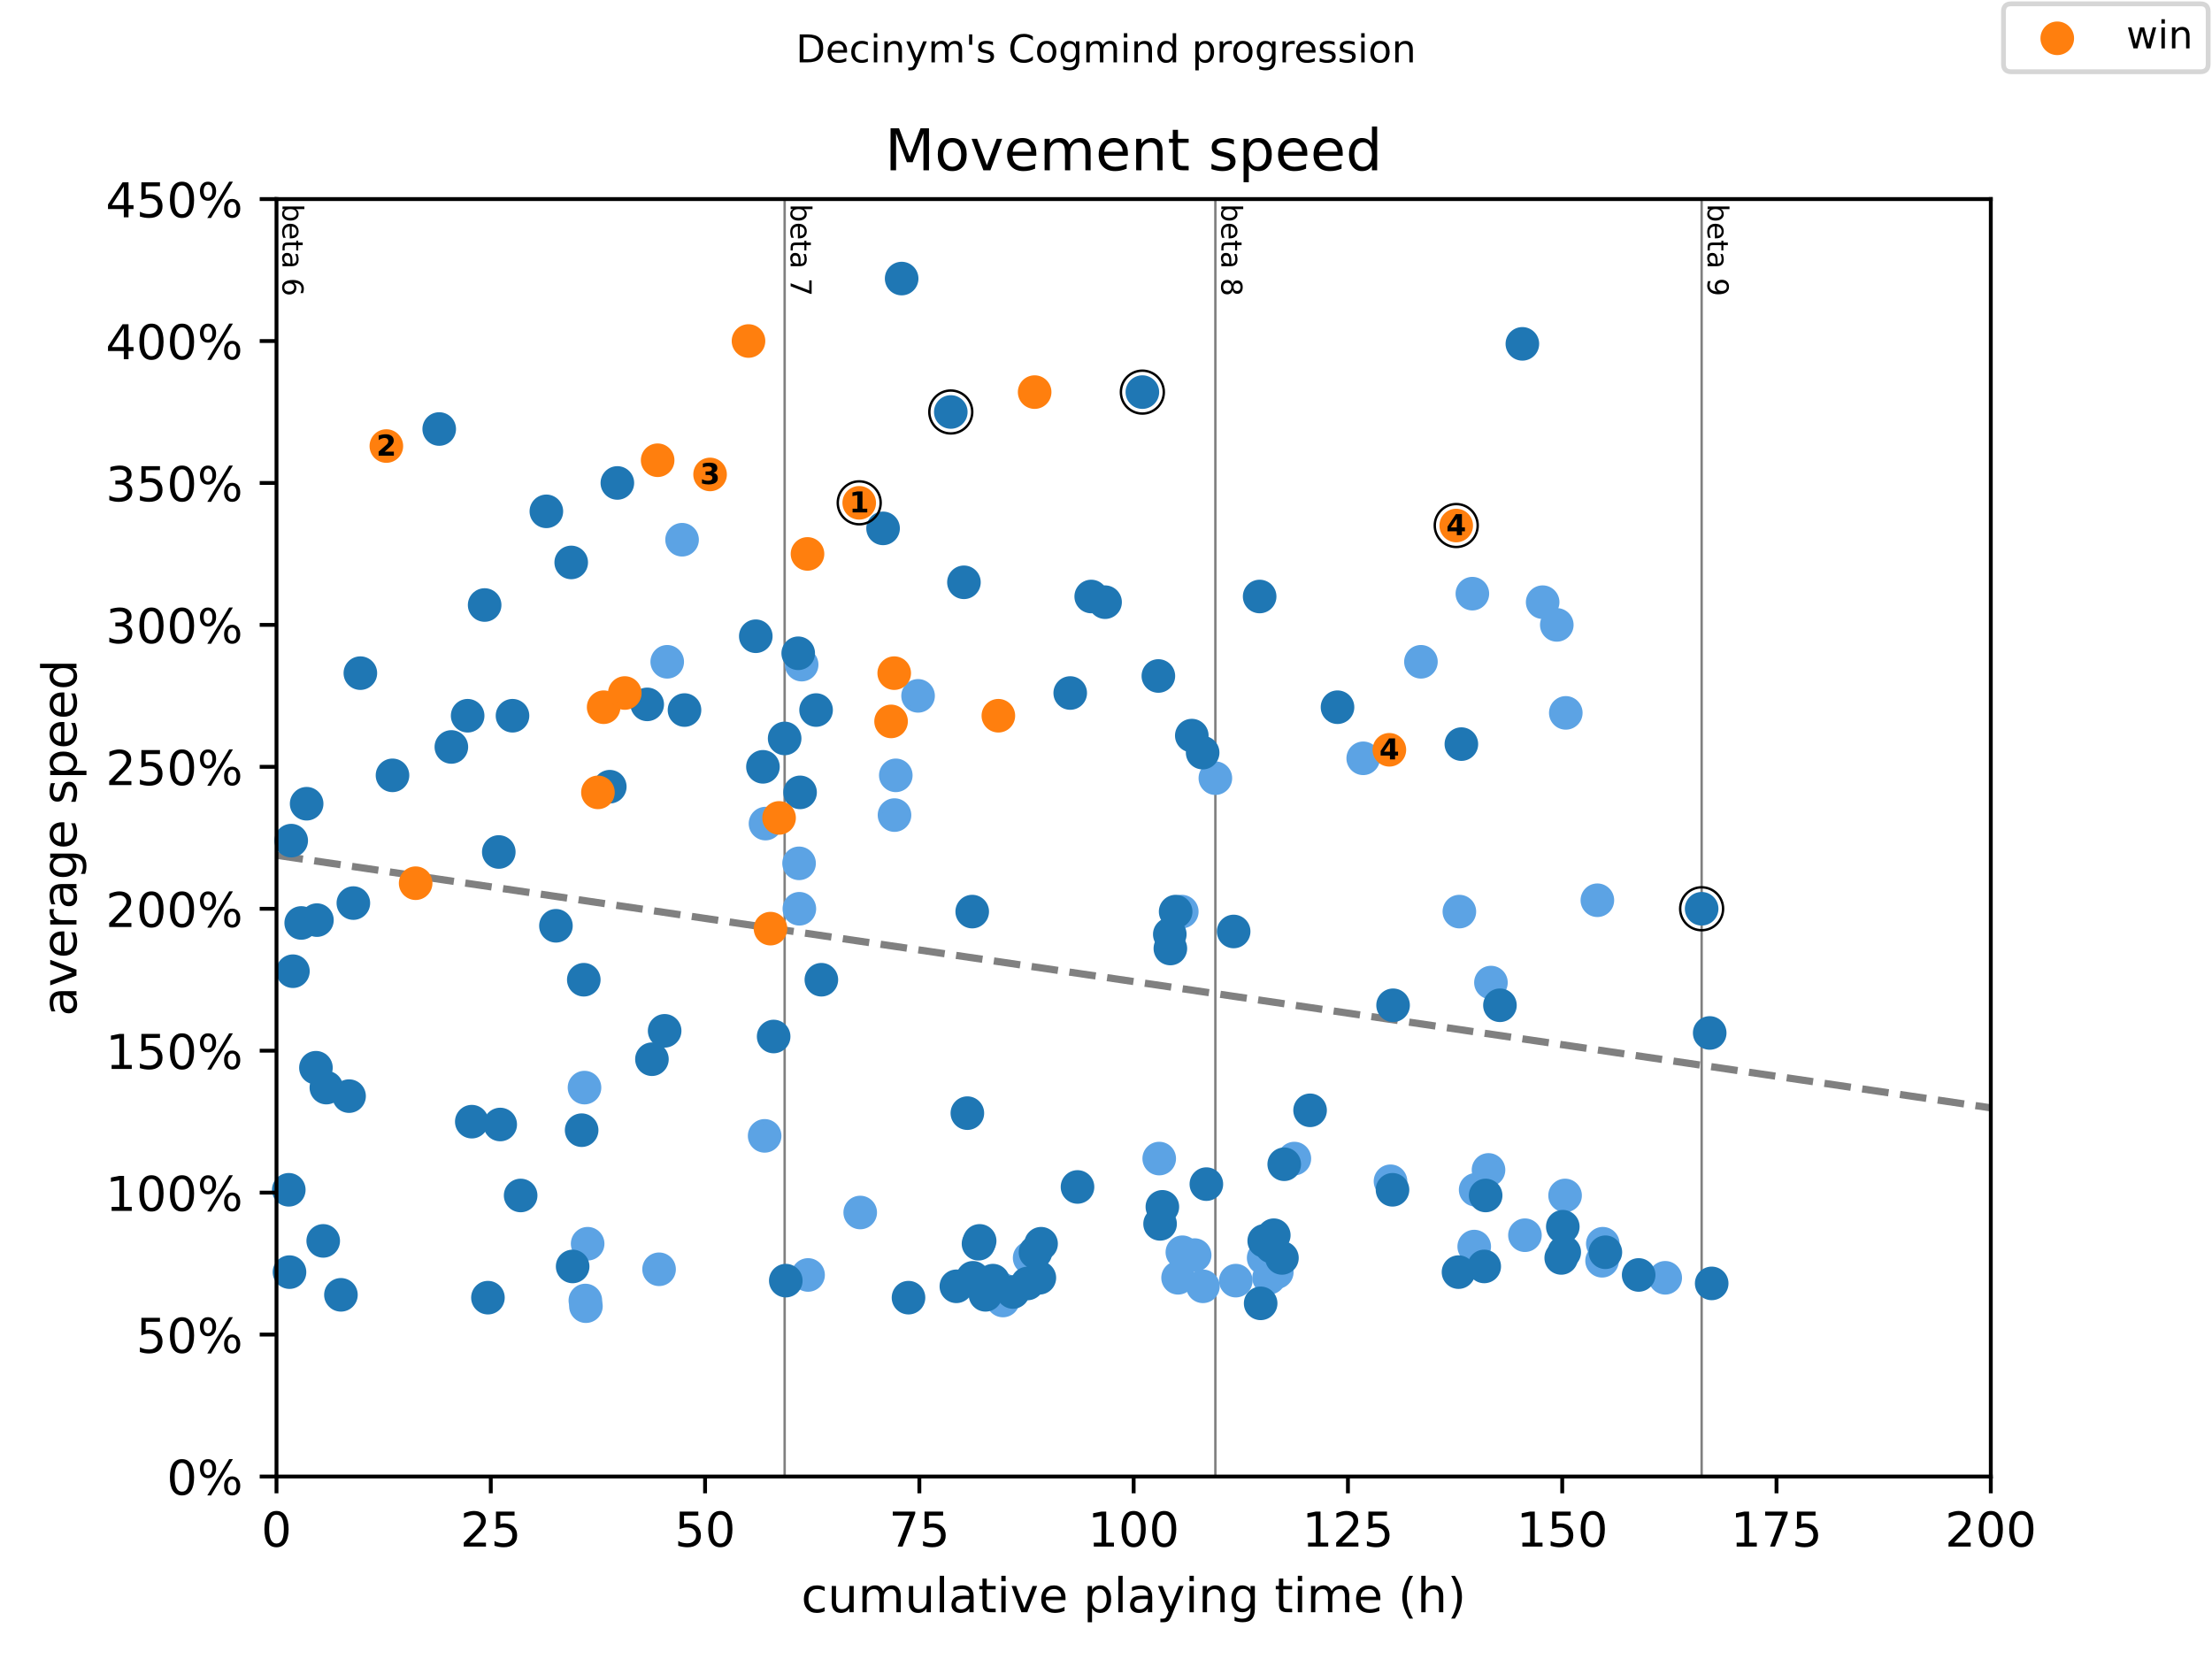 <?xml version="1.0" encoding="utf-8" standalone="no"?>
<!DOCTYPE svg PUBLIC "-//W3C//DTD SVG 1.1//EN"
  "http://www.w3.org/Graphics/SVG/1.1/DTD/svg11.dtd">
<!-- Created with matplotlib (https://matplotlib.org/) -->
<svg height="345.6pt" version="1.1" viewBox="0 0 460.8 345.6" width="460.8pt" xmlns="http://www.w3.org/2000/svg" xmlns:xlink="http://www.w3.org/1999/xlink">
 <defs>
  <style type="text/css">
*{stroke-linecap:butt;stroke-linejoin:round;}
  </style>
 </defs>
 <g id="figure_1">
  <g id="patch_1">
   <path d="M 0 345.6 
L 460.8 345.6 
L 460.8 0 
L 0 0 
z
" style="fill:#ffffff;"/>
  </g>
  <g id="axes_1">
   <g id="patch_2">
    <path d="M 57.6 307.584 
L 414.72 307.584 
L 414.72 41.472 
L 57.6 41.472 
z
" style="fill:#ffffff;"/>
   </g>
   <g id="line2d_1">
    <path clip-path="url(#p2d981ebedb)" d="M 57.6 178.164 
L 414.72 230.788 
" style="fill:none;stroke:#808080;stroke-dasharray:5.55,2.4;stroke-dashoffset:0;stroke-width:1.5;"/>
   </g>
   <g id="line2d_2">
    <path clip-path="url(#p2d981ebedb)" d="M 163.456 307.584 
L 163.456 41.472 
" style="fill:none;stroke:#808080;stroke-linecap:square;stroke-width:0.5;"/>
   </g>
   <g id="line2d_3">
    <path clip-path="url(#p2d981ebedb)" d="M 253.183 307.584 
L 253.183 41.472 
" style="fill:none;stroke:#808080;stroke-linecap:square;stroke-width:0.5;"/>
   </g>
   <g id="line2d_4">
    <path clip-path="url(#p2d981ebedb)" d="M 354.482 307.584 
L 354.482 41.472 
" style="fill:none;stroke:#808080;stroke-linecap:square;stroke-width:0.5;"/>
   </g>
   <g id="text_1">
    <!-- beta 6 -->
    <defs>
     <path d="M 48.688 27.297 
Q 48.688 37.203 44.609 42.844 
Q 40.531 48.484 33.406 48.484 
Q 26.266 48.484 22.188 42.844 
Q 18.109 37.203 18.109 27.297 
Q 18.109 17.391 22.188 11.75 
Q 26.266 6.109 33.406 6.109 
Q 40.531 6.109 44.609 11.75 
Q 48.688 17.391 48.688 27.297 
z
M 18.109 46.391 
Q 20.953 51.266 25.266 53.625 
Q 29.594 56 35.594 56 
Q 45.562 56 51.781 48.094 
Q 58.016 40.188 58.016 27.297 
Q 58.016 14.406 51.781 6.484 
Q 45.562 -1.422 35.594 -1.422 
Q 29.594 -1.422 25.266 0.953 
Q 20.953 3.328 18.109 8.203 
L 18.109 0 
L 9.078 0 
L 9.078 75.984 
L 18.109 75.984 
z
" id="DejaVuSans-98"/>
     <path d="M 56.203 29.594 
L 56.203 25.203 
L 14.891 25.203 
Q 15.484 15.922 20.484 11.062 
Q 25.484 6.203 34.422 6.203 
Q 39.594 6.203 44.453 7.469 
Q 49.312 8.734 54.109 11.281 
L 54.109 2.781 
Q 49.266 0.734 44.188 -0.344 
Q 39.109 -1.422 33.891 -1.422 
Q 20.797 -1.422 13.156 6.188 
Q 5.516 13.812 5.516 26.812 
Q 5.516 40.234 12.766 48.109 
Q 20.016 56 32.328 56 
Q 43.359 56 49.781 48.891 
Q 56.203 41.797 56.203 29.594 
z
M 47.219 32.234 
Q 47.125 39.594 43.094 43.984 
Q 39.062 48.391 32.422 48.391 
Q 24.906 48.391 20.391 44.141 
Q 15.875 39.891 15.188 32.172 
z
" id="DejaVuSans-101"/>
     <path d="M 18.312 70.219 
L 18.312 54.688 
L 36.812 54.688 
L 36.812 47.703 
L 18.312 47.703 
L 18.312 18.016 
Q 18.312 11.328 20.141 9.422 
Q 21.969 7.516 27.594 7.516 
L 36.812 7.516 
L 36.812 0 
L 27.594 0 
Q 17.188 0 13.234 3.875 
Q 9.281 7.766 9.281 18.016 
L 9.281 47.703 
L 2.688 47.703 
L 2.688 54.688 
L 9.281 54.688 
L 9.281 70.219 
z
" id="DejaVuSans-116"/>
     <path d="M 34.281 27.484 
Q 23.391 27.484 19.188 25 
Q 14.984 22.516 14.984 16.5 
Q 14.984 11.719 18.141 8.906 
Q 21.297 6.109 26.703 6.109 
Q 34.188 6.109 38.703 11.406 
Q 43.219 16.703 43.219 25.484 
L 43.219 27.484 
z
M 52.203 31.203 
L 52.203 0 
L 43.219 0 
L 43.219 8.297 
Q 40.141 3.328 35.547 0.953 
Q 30.953 -1.422 24.312 -1.422 
Q 15.922 -1.422 10.953 3.297 
Q 6 8.016 6 15.922 
Q 6 25.141 12.172 29.828 
Q 18.359 34.516 30.609 34.516 
L 43.219 34.516 
L 43.219 35.406 
Q 43.219 41.609 39.141 45 
Q 35.062 48.391 27.688 48.391 
Q 23 48.391 18.547 47.266 
Q 14.109 46.141 10.016 43.891 
L 10.016 52.203 
Q 14.938 54.109 19.578 55.047 
Q 24.219 56 28.609 56 
Q 40.484 56 46.344 49.844 
Q 52.203 43.703 52.203 31.203 
z
" id="DejaVuSans-97"/>
     <path id="DejaVuSans-32"/>
     <path d="M 33.016 40.375 
Q 26.375 40.375 22.484 35.828 
Q 18.609 31.297 18.609 23.391 
Q 18.609 15.531 22.484 10.953 
Q 26.375 6.391 33.016 6.391 
Q 39.656 6.391 43.531 10.953 
Q 47.406 15.531 47.406 23.391 
Q 47.406 31.297 43.531 35.828 
Q 39.656 40.375 33.016 40.375 
z
M 52.594 71.297 
L 52.594 62.312 
Q 48.875 64.062 45.094 64.984 
Q 41.312 65.922 37.594 65.922 
Q 27.828 65.922 22.672 59.328 
Q 17.531 52.734 16.797 39.406 
Q 19.672 43.656 24.016 45.922 
Q 28.375 48.188 33.594 48.188 
Q 44.578 48.188 50.953 41.516 
Q 57.328 34.859 57.328 23.391 
Q 57.328 12.156 50.688 5.359 
Q 44.047 -1.422 33.016 -1.422 
Q 20.359 -1.422 13.672 8.266 
Q 6.984 17.969 6.984 36.375 
Q 6.984 53.656 15.188 63.938 
Q 23.391 74.219 37.203 74.219 
Q 40.922 74.219 44.703 73.484 
Q 48.484 72.75 52.594 71.297 
z
" id="DejaVuSans-54"/>
    </defs>
    <g transform="translate(58.848 42.472)rotate(-270)scale(0.06 -0.06)">
     <use xlink:href="#DejaVuSans-98"/>
     <use x="63.477" xlink:href="#DejaVuSans-101"/>
     <use x="125" xlink:href="#DejaVuSans-116"/>
     <use x="164.209" xlink:href="#DejaVuSans-97"/>
     <use x="225.488" xlink:href="#DejaVuSans-32"/>
     <use x="257.275" xlink:href="#DejaVuSans-54"/>
    </g>
   </g>
   <g id="text_2">
    <!-- beta 7 -->
    <defs>
     <path d="M 8.203 72.906 
L 55.078 72.906 
L 55.078 68.703 
L 28.609 0 
L 18.312 0 
L 43.219 64.594 
L 8.203 64.594 
z
" id="DejaVuSans-55"/>
    </defs>
    <g transform="translate(164.704 42.472)rotate(-270)scale(0.06 -0.06)">
     <use xlink:href="#DejaVuSans-98"/>
     <use x="63.477" xlink:href="#DejaVuSans-101"/>
     <use x="125" xlink:href="#DejaVuSans-116"/>
     <use x="164.209" xlink:href="#DejaVuSans-97"/>
     <use x="225.488" xlink:href="#DejaVuSans-32"/>
     <use x="257.275" xlink:href="#DejaVuSans-55"/>
    </g>
   </g>
   <g id="text_3">
    <!-- beta 8 -->
    <defs>
     <path d="M 31.781 34.625 
Q 24.75 34.625 20.719 30.859 
Q 16.703 27.094 16.703 20.516 
Q 16.703 13.922 20.719 10.156 
Q 24.75 6.391 31.781 6.391 
Q 38.812 6.391 42.859 10.172 
Q 46.922 13.969 46.922 20.516 
Q 46.922 27.094 42.891 30.859 
Q 38.875 34.625 31.781 34.625 
z
M 21.922 38.812 
Q 15.578 40.375 12.031 44.719 
Q 8.5 49.078 8.5 55.328 
Q 8.5 64.062 14.719 69.141 
Q 20.953 74.219 31.781 74.219 
Q 42.672 74.219 48.875 69.141 
Q 55.078 64.062 55.078 55.328 
Q 55.078 49.078 51.531 44.719 
Q 48 40.375 41.703 38.812 
Q 48.828 37.156 52.797 32.312 
Q 56.781 27.484 56.781 20.516 
Q 56.781 9.906 50.312 4.234 
Q 43.844 -1.422 31.781 -1.422 
Q 19.734 -1.422 13.25 4.234 
Q 6.781 9.906 6.781 20.516 
Q 6.781 27.484 10.781 32.312 
Q 14.797 37.156 21.922 38.812 
z
M 18.312 54.391 
Q 18.312 48.734 21.844 45.562 
Q 25.391 42.391 31.781 42.391 
Q 38.141 42.391 41.719 45.562 
Q 45.312 48.734 45.312 54.391 
Q 45.312 60.062 41.719 63.234 
Q 38.141 66.406 31.781 66.406 
Q 25.391 66.406 21.844 63.234 
Q 18.312 60.062 18.312 54.391 
z
" id="DejaVuSans-56"/>
    </defs>
    <g transform="translate(254.431 42.472)rotate(-270)scale(0.06 -0.06)">
     <use xlink:href="#DejaVuSans-98"/>
     <use x="63.477" xlink:href="#DejaVuSans-101"/>
     <use x="125" xlink:href="#DejaVuSans-116"/>
     <use x="164.209" xlink:href="#DejaVuSans-97"/>
     <use x="225.488" xlink:href="#DejaVuSans-32"/>
     <use x="257.275" xlink:href="#DejaVuSans-56"/>
    </g>
   </g>
   <g id="text_4">
    <!-- beta 9 -->
    <defs>
     <path d="M 10.984 1.516 
L 10.984 10.5 
Q 14.703 8.734 18.5 7.812 
Q 22.312 6.891 25.984 6.891 
Q 35.75 6.891 40.891 13.453 
Q 46.047 20.016 46.781 33.406 
Q 43.953 29.203 39.594 26.953 
Q 35.25 24.703 29.984 24.703 
Q 19.047 24.703 12.672 31.312 
Q 6.297 37.938 6.297 49.422 
Q 6.297 60.641 12.938 67.422 
Q 19.578 74.219 30.609 74.219 
Q 43.266 74.219 49.922 64.516 
Q 56.594 54.828 56.594 36.375 
Q 56.594 19.141 48.406 8.859 
Q 40.234 -1.422 26.422 -1.422 
Q 22.703 -1.422 18.891 -0.688 
Q 15.094 0.047 10.984 1.516 
z
M 30.609 32.422 
Q 37.25 32.422 41.125 36.953 
Q 45.016 41.5 45.016 49.422 
Q 45.016 57.281 41.125 61.844 
Q 37.25 66.406 30.609 66.406 
Q 23.969 66.406 20.094 61.844 
Q 16.219 57.281 16.219 49.422 
Q 16.219 41.5 20.094 36.953 
Q 23.969 32.422 30.609 32.422 
z
" id="DejaVuSans-57"/>
    </defs>
    <g transform="translate(355.73 42.472)rotate(-270)scale(0.06 -0.06)">
     <use xlink:href="#DejaVuSans-98"/>
     <use x="63.477" xlink:href="#DejaVuSans-101"/>
     <use x="125" xlink:href="#DejaVuSans-116"/>
     <use x="164.209" xlink:href="#DejaVuSans-97"/>
     <use x="225.488" xlink:href="#DejaVuSans-32"/>
     <use x="257.275" xlink:href="#DejaVuSans-57"/>
    </g>
   </g>
   <g id="PathCollection_1">
    <defs>
     <path d="M 0 3 
C 0.796 3 1.559 2.684 2.121 2.121 
C 2.684 1.559 3 0.796 3 0 
C 3 -0.796 2.684 -1.559 2.121 -2.121 
C 1.559 -2.684 0.796 -3 0 -3 
C -0.796 -3 -1.559 -2.684 -2.121 -2.121 
C -2.684 -1.559 -3 -0.796 -3 0 
C -3 0.796 -2.684 1.559 -2.121 2.121 
C -1.559 2.684 -0.796 3 0 3 
z
" id="m2f16aefecf" style="stroke:#5ca3e4;"/>
    </defs>
    <g>
     <use style="fill:#5ca3e4;stroke:#5ca3e4;" x="121.763" xlink:href="#m2f16aefecf" y="226.568"/>
     <use style="fill:#5ca3e4;stroke:#5ca3e4;" x="121.941" xlink:href="#m2f16aefecf" y="270.92"/>
     <use style="fill:#5ca3e4;stroke:#5ca3e4;" x="122.06" xlink:href="#m2f16aefecf" y="272.102"/>
     <use style="fill:#5ca3e4;stroke:#5ca3e4;" x="122.417" xlink:href="#m2f16aefecf" y="259.092"/>
     <use style="fill:#5ca3e4;stroke:#5ca3e4;" x="137.297" xlink:href="#m2f16aefecf" y="264.415"/>
     <use style="fill:#5ca3e4;stroke:#5ca3e4;" x="138.994" xlink:href="#m2f16aefecf" y="137.864"/>
     <use style="fill:#5ca3e4;stroke:#5ca3e4;" x="142.089" xlink:href="#m2f16aefecf" y="112.435"/>
     <use style="fill:#5ca3e4;stroke:#5ca3e4;" x="159.29" xlink:href="#m2f16aefecf" y="236.621"/>
     <use style="fill:#5ca3e4;stroke:#5ca3e4;" x="159.468" xlink:href="#m2f16aefecf" y="171.571"/>
     <use style="fill:#5ca3e4;stroke:#5ca3e4;" x="166.462" xlink:href="#m2f16aefecf" y="179.85"/>
     <use style="fill:#5ca3e4;stroke:#5ca3e4;" x="166.522" xlink:href="#m2f16aefecf" y="189.312"/>
     <use style="fill:#5ca3e4;stroke:#5ca3e4;" x="166.998" xlink:href="#m2f16aefecf" y="138.455"/>
     <use style="fill:#5ca3e4;stroke:#5ca3e4;" x="168.337" xlink:href="#m2f16aefecf" y="265.597"/>
     <use style="fill:#5ca3e4;stroke:#5ca3e4;" x="179.199" xlink:href="#m2f16aefecf" y="252.588"/>
     <use style="fill:#5ca3e4;stroke:#5ca3e4;" x="186.342" xlink:href="#m2f16aefecf" y="169.797"/>
     <use style="fill:#5ca3e4;stroke:#5ca3e4;" x="186.61" xlink:href="#m2f16aefecf" y="161.518"/>
     <use style="fill:#5ca3e4;stroke:#5ca3e4;" x="191.252" xlink:href="#m2f16aefecf" y="144.96"/>
     <use style="fill:#5ca3e4;stroke:#5ca3e4;" x="208.692" xlink:href="#m2f16aefecf" y="268.554"/>
     <use style="fill:#5ca3e4;stroke:#5ca3e4;" x="208.93" xlink:href="#m2f16aefecf" y="270.92"/>
     <use style="fill:#5ca3e4;stroke:#5ca3e4;" x="214.495" xlink:href="#m2f16aefecf" y="262.049"/>
     <use style="fill:#5ca3e4;stroke:#5ca3e4;" x="241.487" xlink:href="#m2f16aefecf" y="241.352"/>
     <use style="fill:#5ca3e4;stroke:#5ca3e4;" x="245.415" xlink:href="#m2f16aefecf" y="266.189"/>
     <use style="fill:#5ca3e4;stroke:#5ca3e4;" x="246.189" xlink:href="#m2f16aefecf" y="189.903"/>
     <use style="fill:#5ca3e4;stroke:#5ca3e4;" x="246.308" xlink:href="#m2f16aefecf" y="260.867"/>
     <use style="fill:#5ca3e4;stroke:#5ca3e4;" x="248.868" xlink:href="#m2f16aefecf" y="261.458"/>
     <use style="fill:#5ca3e4;stroke:#5ca3e4;" x="250.594" xlink:href="#m2f16aefecf" y="267.963"/>
     <use style="fill:#5ca3e4;stroke:#5ca3e4;" x="253.183" xlink:href="#m2f16aefecf" y="162.109"/>
     <use style="fill:#5ca3e4;stroke:#5ca3e4;" x="257.438" xlink:href="#m2f16aefecf" y="266.78"/>
     <use style="fill:#5ca3e4;stroke:#5ca3e4;" x="263.242" xlink:href="#m2f16aefecf" y="262.049"/>
     <use style="fill:#5ca3e4;stroke:#5ca3e4;" x="264.372" xlink:href="#m2f16aefecf" y="266.189"/>
     <use style="fill:#5ca3e4;stroke:#5ca3e4;" x="265.98" xlink:href="#m2f16aefecf" y="265.006"/>
     <use style="fill:#5ca3e4;stroke:#5ca3e4;" x="269.64" xlink:href="#m2f16aefecf" y="241.352"/>
     <use style="fill:#5ca3e4;stroke:#5ca3e4;" x="283.984" xlink:href="#m2f16aefecf" y="157.97"/>
     <use style="fill:#5ca3e4;stroke:#5ca3e4;" x="289.668" xlink:href="#m2f16aefecf" y="246.083"/>
     <use style="fill:#5ca3e4;stroke:#5ca3e4;" x="296.007" xlink:href="#m2f16aefecf" y="137.864"/>
     <use style="fill:#5ca3e4;stroke:#5ca3e4;" x="304.013" xlink:href="#m2f16aefecf" y="189.903"/>
     <use style="fill:#5ca3e4;stroke:#5ca3e4;" x="306.721" xlink:href="#m2f16aefecf" y="123.671"/>
     <use style="fill:#5ca3e4;stroke:#5ca3e4;" x="307.108" xlink:href="#m2f16aefecf" y="259.684"/>
     <use style="fill:#5ca3e4;stroke:#5ca3e4;" x="307.405" xlink:href="#m2f16aefecf" y="247.857"/>
     <use style="fill:#5ca3e4;stroke:#5ca3e4;" x="310.084" xlink:href="#m2f16aefecf" y="243.717"/>
     <use style="fill:#5ca3e4;stroke:#5ca3e4;" x="310.59" xlink:href="#m2f16aefecf" y="204.687"/>
     <use style="fill:#5ca3e4;stroke:#5ca3e4;" x="317.673" xlink:href="#m2f16aefecf" y="257.318"/>
     <use style="fill:#5ca3e4;stroke:#5ca3e4;" x="321.363" xlink:href="#m2f16aefecf" y="125.445"/>
     <use style="fill:#5ca3e4;stroke:#5ca3e4;" x="324.309" xlink:href="#m2f16aefecf" y="130.176"/>
     <use style="fill:#5ca3e4;stroke:#5ca3e4;" x="326.035" xlink:href="#m2f16aefecf" y="249.039"/>
     <use style="fill:#5ca3e4;stroke:#5ca3e4;" x="326.184" xlink:href="#m2f16aefecf" y="148.508"/>
     <use style="fill:#5ca3e4;stroke:#5ca3e4;" x="332.761" xlink:href="#m2f16aefecf" y="187.538"/>
     <use style="fill:#5ca3e4;stroke:#5ca3e4;" x="333.743" xlink:href="#m2f16aefecf" y="262.641"/>
     <use style="fill:#5ca3e4;stroke:#5ca3e4;" x="333.892" xlink:href="#m2f16aefecf" y="259.092"/>
     <use style="fill:#5ca3e4;stroke:#5ca3e4;" x="346.897" xlink:href="#m2f16aefecf" y="266.189"/>
    </g>
   </g>
   <g id="PathCollection_2">
    <defs>
     <path d="M 0 3 
C 0.796 3 1.559 2.684 2.121 2.121 
C 2.684 1.559 3 0.796 3 0 
C 3 -0.796 2.684 -1.559 2.121 -2.121 
C 1.559 -2.684 0.796 -3 0 -3 
C -0.796 -3 -1.559 -2.684 -2.121 -2.121 
C -2.684 -1.559 -3 -0.796 -3 0 
C -3 0.796 -2.684 1.559 -2.121 2.121 
C -1.559 2.684 -0.796 3 0 3 
z
" id="m7910547d18" style="stroke:#1f77b4;"/>
    </defs>
    <g>
     <use style="fill:#1f77b4;stroke:#1f77b4;" x="60.159" xlink:href="#m7910547d18" y="247.857"/>
     <use style="fill:#1f77b4;stroke:#1f77b4;" x="60.308" xlink:href="#m7910547d18" y="265.006"/>
     <use style="fill:#1f77b4;stroke:#1f77b4;" x="60.665" xlink:href="#m7910547d18" y="175.119"/>
     <use style="fill:#1f77b4;stroke:#1f77b4;" x="61.022" xlink:href="#m7910547d18" y="202.322"/>
     <use style="fill:#1f77b4;stroke:#1f77b4;" x="62.748" xlink:href="#m7910547d18" y="192.269"/>
     <use style="fill:#1f77b4;stroke:#1f77b4;" x="63.879" xlink:href="#m7910547d18" y="167.432"/>
     <use style="fill:#1f77b4;stroke:#1f77b4;" x="65.814" xlink:href="#m7910547d18" y="222.428"/>
     <use style="fill:#1f77b4;stroke:#1f77b4;" x="66.022" xlink:href="#m7910547d18" y="191.677"/>
     <use style="fill:#1f77b4;stroke:#1f77b4;" x="67.332" xlink:href="#m7910547d18" y="258.501"/>
     <use style="fill:#1f77b4;stroke:#1f77b4;" x="67.986" xlink:href="#m7910547d18" y="226.568"/>
     <use style="fill:#1f77b4;stroke:#1f77b4;" x="71.022" xlink:href="#m7910547d18" y="269.737"/>
     <use style="fill:#1f77b4;stroke:#1f77b4;" x="72.718" xlink:href="#m7910547d18" y="228.342"/>
     <use style="fill:#1f77b4;stroke:#1f77b4;" x="73.611" xlink:href="#m7910547d18" y="188.129"/>
     <use style="fill:#1f77b4;stroke:#1f77b4;" x="75.069" xlink:href="#m7910547d18" y="140.229"/>
     <use style="fill:#1f77b4;stroke:#1f77b4;" x="81.765" xlink:href="#m7910547d18" y="161.518"/>
     <use style="fill:#1f77b4;stroke:#1f77b4;" x="91.497" xlink:href="#m7910547d18" y="89.372"/>
     <use style="fill:#1f77b4;stroke:#1f77b4;" x="94.026" xlink:href="#m7910547d18" y="155.604"/>
     <use style="fill:#1f77b4;stroke:#1f77b4;" x="97.419" xlink:href="#m7910547d18" y="149.1"/>
     <use style="fill:#1f77b4;stroke:#1f77b4;" x="98.282" xlink:href="#m7910547d18" y="233.664"/>
     <use style="fill:#1f77b4;stroke:#1f77b4;" x="100.96" xlink:href="#m7910547d18" y="126.036"/>
     <use style="fill:#1f77b4;stroke:#1f77b4;" x="101.645" xlink:href="#m7910547d18" y="270.328"/>
     <use style="fill:#1f77b4;stroke:#1f77b4;" x="103.907" xlink:href="#m7910547d18" y="177.485"/>
     <use style="fill:#1f77b4;stroke:#1f77b4;" x="104.204" xlink:href="#m7910547d18" y="234.255"/>
     <use style="fill:#1f77b4;stroke:#1f77b4;" x="106.764" xlink:href="#m7910547d18" y="149.1"/>
     <use style="fill:#1f77b4;stroke:#1f77b4;" x="108.46" xlink:href="#m7910547d18" y="249.039"/>
     <use style="fill:#1f77b4;stroke:#1f77b4;" x="113.817" xlink:href="#m7910547d18" y="106.522"/>
     <use style="fill:#1f77b4;stroke:#1f77b4;" x="115.811" xlink:href="#m7910547d18" y="192.86"/>
     <use style="fill:#1f77b4;stroke:#1f77b4;" x="118.995" xlink:href="#m7910547d18" y="117.166"/>
     <use style="fill:#1f77b4;stroke:#1f77b4;" x="119.292" xlink:href="#m7910547d18" y="263.823"/>
     <use style="fill:#1f77b4;stroke:#1f77b4;" x="121.167" xlink:href="#m7910547d18" y="235.438"/>
     <use style="fill:#1f77b4;stroke:#1f77b4;" x="121.614" xlink:href="#m7910547d18" y="204.096"/>
     <use style="fill:#1f77b4;stroke:#1f77b4;" x="127.03" xlink:href="#m7910547d18" y="163.884"/>
     <use style="fill:#1f77b4;stroke:#1f77b4;" x="128.607" xlink:href="#m7910547d18" y="100.608"/>
     <use style="fill:#1f77b4;stroke:#1f77b4;" x="134.827" xlink:href="#m7910547d18" y="146.734"/>
     <use style="fill:#1f77b4;stroke:#1f77b4;" x="135.809" xlink:href="#m7910547d18" y="220.654"/>
     <use style="fill:#1f77b4;stroke:#1f77b4;" x="138.458" xlink:href="#m7910547d18" y="214.74"/>
     <use style="fill:#1f77b4;stroke:#1f77b4;" x="142.595" xlink:href="#m7910547d18" y="147.917"/>
     <use style="fill:#1f77b4;stroke:#1f77b4;" x="157.445" xlink:href="#m7910547d18" y="132.541"/>
     <use style="fill:#1f77b4;stroke:#1f77b4;" x="158.933" xlink:href="#m7910547d18" y="159.744"/>
     <use style="fill:#1f77b4;stroke:#1f77b4;" x="161.165" xlink:href="#m7910547d18" y="215.923"/>
     <use style="fill:#1f77b4;stroke:#1f77b4;" x="163.456" xlink:href="#m7910547d18" y="153.83"/>
     <use style="fill:#1f77b4;stroke:#1f77b4;" x="163.694" xlink:href="#m7910547d18" y="266.78"/>
     <use style="fill:#1f77b4;stroke:#1f77b4;" x="166.284" xlink:href="#m7910547d18" y="136.09"/>
     <use style="fill:#1f77b4;stroke:#1f77b4;" x="166.67" xlink:href="#m7910547d18" y="165.066"/>
     <use style="fill:#1f77b4;stroke:#1f77b4;" x="170.004" xlink:href="#m7910547d18" y="147.917"/>
     <use style="fill:#1f77b4;stroke:#1f77b4;" x="171.105" xlink:href="#m7910547d18" y="204.096"/>
     <use style="fill:#1f77b4;stroke:#1f77b4;" x="183.961" xlink:href="#m7910547d18" y="110.07"/>
     <use style="fill:#1f77b4;stroke:#1f77b4;" x="187.83" xlink:href="#m7910547d18" y="58.03"/>
     <use style="fill:#1f77b4;stroke:#1f77b4;" x="189.258" xlink:href="#m7910547d18" y="270.328"/>
     <use style="fill:#1f77b4;stroke:#1f77b4;" x="198.067" xlink:href="#m7910547d18" y="85.824"/>
     <use style="fill:#1f77b4;stroke:#1f77b4;" x="199.228" xlink:href="#m7910547d18" y="267.963"/>
     <use style="fill:#1f77b4;stroke:#1f77b4;" x="200.805" xlink:href="#m7910547d18" y="121.306"/>
     <use style="fill:#1f77b4;stroke:#1f77b4;" x="201.519" xlink:href="#m7910547d18" y="231.89"/>
     <use style="fill:#1f77b4;stroke:#1f77b4;" x="202.531" xlink:href="#m7910547d18" y="189.903"/>
     <use style="fill:#1f77b4;stroke:#1f77b4;" x="202.68" xlink:href="#m7910547d18" y="266.189"/>
     <use style="fill:#1f77b4;stroke:#1f77b4;" x="203.841" xlink:href="#m7910547d18" y="259.092"/>
     <use style="fill:#1f77b4;stroke:#1f77b4;" x="204.079" xlink:href="#m7910547d18" y="258.501"/>
     <use style="fill:#1f77b4;stroke:#1f77b4;" x="205.299" xlink:href="#m7910547d18" y="269.737"/>
     <use style="fill:#1f77b4;stroke:#1f77b4;" x="206.846" xlink:href="#m7910547d18" y="266.78"/>
     <use style="fill:#1f77b4;stroke:#1f77b4;" x="211.013" xlink:href="#m7910547d18" y="269.146"/>
     <use style="fill:#1f77b4;stroke:#1f77b4;" x="214.048" xlink:href="#m7910547d18" y="267.372"/>
     <use style="fill:#1f77b4;stroke:#1f77b4;" x="215.715" xlink:href="#m7910547d18" y="260.867"/>
     <use style="fill:#1f77b4;stroke:#1f77b4;" x="216.518" xlink:href="#m7910547d18" y="266.189"/>
     <use style="fill:#1f77b4;stroke:#1f77b4;" x="216.876" xlink:href="#m7910547d18" y="259.092"/>
     <use style="fill:#1f77b4;stroke:#1f77b4;" x="222.947" xlink:href="#m7910547d18" y="144.369"/>
     <use style="fill:#1f77b4;stroke:#1f77b4;" x="224.464" xlink:href="#m7910547d18" y="247.265"/>
     <use style="fill:#1f77b4;stroke:#1f77b4;" x="227.321" xlink:href="#m7910547d18" y="124.262"/>
     <use style="fill:#1f77b4;stroke:#1f77b4;" x="230.208" xlink:href="#m7910547d18" y="125.445"/>
     <use style="fill:#1f77b4;stroke:#1f77b4;" x="237.975" xlink:href="#m7910547d18" y="81.684"/>
     <use style="fill:#1f77b4;stroke:#1f77b4;" x="241.308" xlink:href="#m7910547d18" y="140.82"/>
     <use style="fill:#1f77b4;stroke:#1f77b4;" x="241.666" xlink:href="#m7910547d18" y="254.953"/>
     <use style="fill:#1f77b4;stroke:#1f77b4;" x="242.142" xlink:href="#m7910547d18" y="251.405"/>
     <use style="fill:#1f77b4;stroke:#1f77b4;" x="243.689" xlink:href="#m7910547d18" y="194.634"/>
     <use style="fill:#1f77b4;stroke:#1f77b4;" x="243.808" xlink:href="#m7910547d18" y="197.591"/>
     <use style="fill:#1f77b4;stroke:#1f77b4;" x="244.909" xlink:href="#m7910547d18" y="189.903"/>
     <use style="fill:#1f77b4;stroke:#1f77b4;" x="248.272" xlink:href="#m7910547d18" y="153.239"/>
     <use style="fill:#1f77b4;stroke:#1f77b4;" x="250.534" xlink:href="#m7910547d18" y="156.787"/>
     <use style="fill:#1f77b4;stroke:#1f77b4;" x="251.308" xlink:href="#m7910547d18" y="246.674"/>
     <use style="fill:#1f77b4;stroke:#1f77b4;" x="256.992" xlink:href="#m7910547d18" y="194.043"/>
     <use style="fill:#1f77b4;stroke:#1f77b4;" x="262.408" xlink:href="#m7910547d18" y="124.262"/>
     <use style="fill:#1f77b4;stroke:#1f77b4;" x="262.617" xlink:href="#m7910547d18" y="271.511"/>
     <use style="fill:#1f77b4;stroke:#1f77b4;" x="263.361" xlink:href="#m7910547d18" y="258.501"/>
     <use style="fill:#1f77b4;stroke:#1f77b4;" x="264.908" xlink:href="#m7910547d18" y="259.684"/>
     <use style="fill:#1f77b4;stroke:#1f77b4;" x="265.355" xlink:href="#m7910547d18" y="257.318"/>
     <use style="fill:#1f77b4;stroke:#1f77b4;" x="267.051" xlink:href="#m7910547d18" y="262.049"/>
     <use style="fill:#1f77b4;stroke:#1f77b4;" x="267.527" xlink:href="#m7910547d18" y="242.534"/>
     <use style="fill:#1f77b4;stroke:#1f77b4;" x="272.914" xlink:href="#m7910547d18" y="231.299"/>
     <use style="fill:#1f77b4;stroke:#1f77b4;" x="278.628" xlink:href="#m7910547d18" y="147.325"/>
     <use style="fill:#1f77b4;stroke:#1f77b4;" x="290.085" xlink:href="#m7910547d18" y="247.857"/>
     <use style="fill:#1f77b4;stroke:#1f77b4;" x="290.204" xlink:href="#m7910547d18" y="209.418"/>
     <use style="fill:#1f77b4;stroke:#1f77b4;" x="303.834" xlink:href="#m7910547d18" y="265.006"/>
     <use style="fill:#1f77b4;stroke:#1f77b4;" x="304.429" xlink:href="#m7910547d18" y="155.013"/>
     <use style="fill:#1f77b4;stroke:#1f77b4;" x="309.191" xlink:href="#m7910547d18" y="263.823"/>
     <use style="fill:#1f77b4;stroke:#1f77b4;" x="309.489" xlink:href="#m7910547d18" y="249.039"/>
     <use style="fill:#1f77b4;stroke:#1f77b4;" x="312.465" xlink:href="#m7910547d18" y="209.418"/>
     <use style="fill:#1f77b4;stroke:#1f77b4;" x="317.137" xlink:href="#m7910547d18" y="71.631"/>
     <use style="fill:#1f77b4;stroke:#1f77b4;" x="325.232" xlink:href="#m7910547d18" y="262.049"/>
     <use style="fill:#1f77b4;stroke:#1f77b4;" x="325.559" xlink:href="#m7910547d18" y="255.544"/>
     <use style="fill:#1f77b4;stroke:#1f77b4;" x="325.857" xlink:href="#m7910547d18" y="260.867"/>
     <use style="fill:#1f77b4;stroke:#1f77b4;" x="334.428" xlink:href="#m7910547d18" y="260.867"/>
     <use style="fill:#1f77b4;stroke:#1f77b4;" x="341.362" xlink:href="#m7910547d18" y="265.597"/>
     <use style="fill:#1f77b4;stroke:#1f77b4;" x="354.482" xlink:href="#m7910547d18" y="189.312"/>
     <use style="fill:#1f77b4;stroke:#1f77b4;" x="356.163" xlink:href="#m7910547d18" y="215.184"/>
     <use style="fill:#1f77b4;stroke:#1f77b4;" x="356.576" xlink:href="#m7910547d18" y="267.355"/>
    </g>
   </g>
   <g id="PathCollection_3">
    <defs>
     <path d="M 0 3 
C 0.796 3 1.559 2.684 2.121 2.121 
C 2.684 1.559 3 0.796 3 0 
C 3 -0.796 2.684 -1.559 2.121 -2.121 
C 1.559 -2.684 0.796 -3 0 -3 
C -0.796 -3 -1.559 -2.684 -2.121 -2.121 
C -2.684 -1.559 -3 -0.796 -3 0 
C -3 0.796 -2.684 1.559 -2.121 2.121 
C -1.559 2.684 -0.796 3 0 3 
z
" id="mb8c2f68a0b" style="stroke:#ff7f0e;"/>
    </defs>
    <g>
     <use style="fill:#ff7f0e;stroke:#ff7f0e;" x="80.485" xlink:href="#mb8c2f68a0b" y="92.92"/>
     <use style="fill:#ff7f0e;stroke:#ff7f0e;" x="86.586" xlink:href="#mb8c2f68a0b" y="183.99"/>
     <use style="fill:#ff7f0e;stroke:#ff7f0e;" x="124.56" xlink:href="#mb8c2f68a0b" y="165.066"/>
     <use style="fill:#ff7f0e;stroke:#ff7f0e;" x="125.75" xlink:href="#mb8c2f68a0b" y="147.325"/>
     <use style="fill:#ff7f0e;stroke:#ff7f0e;" x="130.155" xlink:href="#mb8c2f68a0b" y="144.369"/>
     <use style="fill:#ff7f0e;stroke:#ff7f0e;" x="137" xlink:href="#mb8c2f68a0b" y="95.877"/>
     <use style="fill:#ff7f0e;stroke:#ff7f0e;" x="147.922" xlink:href="#mb8c2f68a0b" y="98.834"/>
     <use style="fill:#ff7f0e;stroke:#ff7f0e;" x="155.927" xlink:href="#mb8c2f68a0b" y="71.04"/>
     <use style="fill:#ff7f0e;stroke:#ff7f0e;" x="160.51" xlink:href="#mb8c2f68a0b" y="193.452"/>
     <use style="fill:#ff7f0e;stroke:#ff7f0e;" x="162.296" xlink:href="#mb8c2f68a0b" y="170.388"/>
     <use style="fill:#ff7f0e;stroke:#ff7f0e;" x="168.218" xlink:href="#mb8c2f68a0b" y="115.392"/>
     <use style="fill:#ff7f0e;stroke:#ff7f0e;" x="178.991" xlink:href="#mb8c2f68a0b" y="104.748"/>
     <use style="fill:#ff7f0e;stroke:#ff7f0e;" x="185.628" xlink:href="#mb8c2f68a0b" y="150.282"/>
     <use style="fill:#ff7f0e;stroke:#ff7f0e;" x="186.282" xlink:href="#mb8c2f68a0b" y="140.229"/>
     <use style="fill:#ff7f0e;stroke:#ff7f0e;" x="207.977" xlink:href="#mb8c2f68a0b" y="149.1"/>
     <use style="fill:#ff7f0e;stroke:#ff7f0e;" x="215.536" xlink:href="#mb8c2f68a0b" y="81.684"/>
     <use style="fill:#ff7f0e;stroke:#ff7f0e;" x="289.43" xlink:href="#mb8c2f68a0b" y="156.196"/>
     <use style="fill:#ff7f0e;stroke:#ff7f0e;" x="303.358" xlink:href="#mb8c2f68a0b" y="109.478"/>
    </g>
   </g>
   <g id="PathCollection_4">
    <defs>
     <path d="M 0 4.472 
C 1.186 4.472 2.324 4.001 3.162 3.162 
C 4.001 2.324 4.472 1.186 4.472 0 
C 4.472 -1.186 4.001 -2.324 3.162 -3.162 
C 2.324 -4.001 1.186 -4.472 0 -4.472 
C -1.186 -4.472 -2.324 -4.001 -3.162 -3.162 
C -4.001 -2.324 -4.472 -1.186 -4.472 0 
C -4.472 1.186 -4.001 2.324 -3.162 3.162 
C -2.324 4.001 -1.186 4.472 0 4.472 
z
" id="C0_0_660056613a"/>
    </defs>
    <use style="fill:none;stroke:#000000;stroke-width:0.5;" x="178.991" xlink:href="#C0_0_660056613a" y="104.748"/>
    <use style="fill:none;stroke:#000000;stroke-width:0.5;" x="198.067" xlink:href="#C0_0_660056613a" y="85.824"/>
    <use style="fill:none;stroke:#000000;stroke-width:0.5;" x="237.975" xlink:href="#C0_0_660056613a" y="81.684"/>
    <use style="fill:none;stroke:#000000;stroke-width:0.5;" x="303.358" xlink:href="#C0_0_660056613a" y="109.478"/>
    <use style="fill:none;stroke:#000000;stroke-width:0.5;" x="354.482" xlink:href="#C0_0_660056613a" y="189.312"/>
   </g>
   <g id="matplotlib.axis_1">
    <g id="xtick_1">
     <g id="line2d_5">
      <defs>
       <path d="M 0 0 
L 0 3.5 
" id="m8a8db46a21" style="stroke:#000000;stroke-width:0.8;"/>
      </defs>
      <g>
       <use style="stroke:#000000;stroke-width:0.8;" x="57.6" xlink:href="#m8a8db46a21" y="307.584"/>
      </g>
     </g>
     <g id="text_5">
      <!-- 0 -->
      <defs>
       <path d="M 31.781 66.406 
Q 24.172 66.406 20.328 58.906 
Q 16.5 51.422 16.5 36.375 
Q 16.5 21.391 20.328 13.891 
Q 24.172 6.391 31.781 6.391 
Q 39.453 6.391 43.281 13.891 
Q 47.125 21.391 47.125 36.375 
Q 47.125 51.422 43.281 58.906 
Q 39.453 66.406 31.781 66.406 
z
M 31.781 74.219 
Q 44.047 74.219 50.516 64.516 
Q 56.984 54.828 56.984 36.375 
Q 56.984 17.969 50.516 8.266 
Q 44.047 -1.422 31.781 -1.422 
Q 19.531 -1.422 13.062 8.266 
Q 6.594 17.969 6.594 36.375 
Q 6.594 54.828 13.062 64.516 
Q 19.531 74.219 31.781 74.219 
z
" id="DejaVuSans-48"/>
      </defs>
      <g transform="translate(54.419 322.182)scale(0.1 -0.1)">
       <use xlink:href="#DejaVuSans-48"/>
      </g>
     </g>
    </g>
    <g id="xtick_2">
     <g id="line2d_6">
      <g>
       <use style="stroke:#000000;stroke-width:0.8;" x="102.24" xlink:href="#m8a8db46a21" y="307.584"/>
      </g>
     </g>
     <g id="text_6">
      <!-- 25 -->
      <defs>
       <path d="M 19.188 8.297 
L 53.609 8.297 
L 53.609 0 
L 7.328 0 
L 7.328 8.297 
Q 12.938 14.109 22.625 23.891 
Q 32.328 33.688 34.812 36.531 
Q 39.547 41.844 41.422 45.531 
Q 43.312 49.219 43.312 52.781 
Q 43.312 58.594 39.234 62.25 
Q 35.156 65.922 28.609 65.922 
Q 23.969 65.922 18.812 64.312 
Q 13.672 62.703 7.812 59.422 
L 7.812 69.391 
Q 13.766 71.781 18.938 73 
Q 24.125 74.219 28.422 74.219 
Q 39.75 74.219 46.484 68.547 
Q 53.219 62.891 53.219 53.422 
Q 53.219 48.922 51.531 44.891 
Q 49.859 40.875 45.406 35.406 
Q 44.188 33.984 37.641 27.219 
Q 31.109 20.453 19.188 8.297 
z
" id="DejaVuSans-50"/>
       <path d="M 10.797 72.906 
L 49.516 72.906 
L 49.516 64.594 
L 19.828 64.594 
L 19.828 46.734 
Q 21.969 47.469 24.109 47.828 
Q 26.266 48.188 28.422 48.188 
Q 40.625 48.188 47.75 41.5 
Q 54.891 34.812 54.891 23.391 
Q 54.891 11.625 47.562 5.094 
Q 40.234 -1.422 26.906 -1.422 
Q 22.312 -1.422 17.547 -0.641 
Q 12.797 0.141 7.719 1.703 
L 7.719 11.625 
Q 12.109 9.234 16.797 8.062 
Q 21.484 6.891 26.703 6.891 
Q 35.156 6.891 40.078 11.328 
Q 45.016 15.766 45.016 23.391 
Q 45.016 31 40.078 35.438 
Q 35.156 39.891 26.703 39.891 
Q 22.75 39.891 18.812 39.016 
Q 14.891 38.141 10.797 36.281 
z
" id="DejaVuSans-53"/>
      </defs>
      <g transform="translate(95.877 322.182)scale(0.1 -0.1)">
       <use xlink:href="#DejaVuSans-50"/>
       <use x="63.623" xlink:href="#DejaVuSans-53"/>
      </g>
     </g>
    </g>
    <g id="xtick_3">
     <g id="line2d_7">
      <g>
       <use style="stroke:#000000;stroke-width:0.8;" x="146.88" xlink:href="#m8a8db46a21" y="307.584"/>
      </g>
     </g>
     <g id="text_7">
      <!-- 50 -->
      <g transform="translate(140.518 322.182)scale(0.1 -0.1)">
       <use xlink:href="#DejaVuSans-53"/>
       <use x="63.623" xlink:href="#DejaVuSans-48"/>
      </g>
     </g>
    </g>
    <g id="xtick_4">
     <g id="line2d_8">
      <g>
       <use style="stroke:#000000;stroke-width:0.8;" x="191.52" xlink:href="#m8a8db46a21" y="307.584"/>
      </g>
     </g>
     <g id="text_8">
      <!-- 75 -->
      <g transform="translate(185.157 322.182)scale(0.1 -0.1)">
       <use xlink:href="#DejaVuSans-55"/>
       <use x="63.623" xlink:href="#DejaVuSans-53"/>
      </g>
     </g>
    </g>
    <g id="xtick_5">
     <g id="line2d_9">
      <g>
       <use style="stroke:#000000;stroke-width:0.8;" x="236.16" xlink:href="#m8a8db46a21" y="307.584"/>
      </g>
     </g>
     <g id="text_9">
      <!-- 100 -->
      <defs>
       <path d="M 12.406 8.297 
L 28.516 8.297 
L 28.516 63.922 
L 10.984 60.406 
L 10.984 69.391 
L 28.422 72.906 
L 38.281 72.906 
L 38.281 8.297 
L 54.391 8.297 
L 54.391 0 
L 12.406 0 
z
" id="DejaVuSans-49"/>
      </defs>
      <g transform="translate(226.616 322.182)scale(0.1 -0.1)">
       <use xlink:href="#DejaVuSans-49"/>
       <use x="63.623" xlink:href="#DejaVuSans-48"/>
       <use x="127.246" xlink:href="#DejaVuSans-48"/>
      </g>
     </g>
    </g>
    <g id="xtick_6">
     <g id="line2d_10">
      <g>
       <use style="stroke:#000000;stroke-width:0.8;" x="280.8" xlink:href="#m8a8db46a21" y="307.584"/>
      </g>
     </g>
     <g id="text_10">
      <!-- 125 -->
      <g transform="translate(271.256 322.182)scale(0.1 -0.1)">
       <use xlink:href="#DejaVuSans-49"/>
       <use x="63.623" xlink:href="#DejaVuSans-50"/>
       <use x="127.246" xlink:href="#DejaVuSans-53"/>
      </g>
     </g>
    </g>
    <g id="xtick_7">
     <g id="line2d_11">
      <g>
       <use style="stroke:#000000;stroke-width:0.8;" x="325.44" xlink:href="#m8a8db46a21" y="307.584"/>
      </g>
     </g>
     <g id="text_11">
      <!-- 150 -->
      <g transform="translate(315.896 322.182)scale(0.1 -0.1)">
       <use xlink:href="#DejaVuSans-49"/>
       <use x="63.623" xlink:href="#DejaVuSans-53"/>
       <use x="127.246" xlink:href="#DejaVuSans-48"/>
      </g>
     </g>
    </g>
    <g id="xtick_8">
     <g id="line2d_12">
      <g>
       <use style="stroke:#000000;stroke-width:0.8;" x="370.08" xlink:href="#m8a8db46a21" y="307.584"/>
      </g>
     </g>
     <g id="text_12">
      <!-- 175 -->
      <g transform="translate(360.536 322.182)scale(0.1 -0.1)">
       <use xlink:href="#DejaVuSans-49"/>
       <use x="63.623" xlink:href="#DejaVuSans-55"/>
       <use x="127.246" xlink:href="#DejaVuSans-53"/>
      </g>
     </g>
    </g>
    <g id="xtick_9">
     <g id="line2d_13">
      <g>
       <use style="stroke:#000000;stroke-width:0.8;" x="414.72" xlink:href="#m8a8db46a21" y="307.584"/>
      </g>
     </g>
     <g id="text_13">
      <!-- 200 -->
      <g transform="translate(405.176 322.182)scale(0.1 -0.1)">
       <use xlink:href="#DejaVuSans-50"/>
       <use x="63.623" xlink:href="#DejaVuSans-48"/>
       <use x="127.246" xlink:href="#DejaVuSans-48"/>
      </g>
     </g>
    </g>
    <g id="text_14">
     <!-- cumulative playing time (h) -->
     <defs>
      <path d="M 48.781 52.594 
L 48.781 44.188 
Q 44.969 46.297 41.141 47.344 
Q 37.312 48.391 33.406 48.391 
Q 24.656 48.391 19.812 42.844 
Q 14.984 37.312 14.984 27.297 
Q 14.984 17.281 19.812 11.734 
Q 24.656 6.203 33.406 6.203 
Q 37.312 6.203 41.141 7.25 
Q 44.969 8.297 48.781 10.406 
L 48.781 2.094 
Q 45.016 0.344 40.984 -0.531 
Q 36.969 -1.422 32.422 -1.422 
Q 20.062 -1.422 12.781 6.344 
Q 5.516 14.109 5.516 27.297 
Q 5.516 40.672 12.859 48.328 
Q 20.219 56 33.016 56 
Q 37.156 56 41.109 55.141 
Q 45.062 54.297 48.781 52.594 
z
" id="DejaVuSans-99"/>
      <path d="M 8.5 21.578 
L 8.5 54.688 
L 17.484 54.688 
L 17.484 21.922 
Q 17.484 14.156 20.5 10.266 
Q 23.531 6.391 29.594 6.391 
Q 36.859 6.391 41.078 11.031 
Q 45.312 15.672 45.312 23.688 
L 45.312 54.688 
L 54.297 54.688 
L 54.297 0 
L 45.312 0 
L 45.312 8.406 
Q 42.047 3.422 37.719 1 
Q 33.406 -1.422 27.688 -1.422 
Q 18.266 -1.422 13.375 4.438 
Q 8.5 10.297 8.5 21.578 
z
M 31.109 56 
z
" id="DejaVuSans-117"/>
      <path d="M 52 44.188 
Q 55.375 50.25 60.062 53.125 
Q 64.75 56 71.094 56 
Q 79.641 56 84.281 50.016 
Q 88.922 44.047 88.922 33.016 
L 88.922 0 
L 79.891 0 
L 79.891 32.719 
Q 79.891 40.578 77.094 44.375 
Q 74.312 48.188 68.609 48.188 
Q 61.625 48.188 57.562 43.547 
Q 53.516 38.922 53.516 30.906 
L 53.516 0 
L 44.484 0 
L 44.484 32.719 
Q 44.484 40.625 41.703 44.406 
Q 38.922 48.188 33.109 48.188 
Q 26.219 48.188 22.156 43.531 
Q 18.109 38.875 18.109 30.906 
L 18.109 0 
L 9.078 0 
L 9.078 54.688 
L 18.109 54.688 
L 18.109 46.188 
Q 21.188 51.219 25.484 53.609 
Q 29.781 56 35.688 56 
Q 41.656 56 45.828 52.969 
Q 50 49.953 52 44.188 
z
" id="DejaVuSans-109"/>
      <path d="M 9.422 75.984 
L 18.406 75.984 
L 18.406 0 
L 9.422 0 
z
" id="DejaVuSans-108"/>
      <path d="M 9.422 54.688 
L 18.406 54.688 
L 18.406 0 
L 9.422 0 
z
M 9.422 75.984 
L 18.406 75.984 
L 18.406 64.594 
L 9.422 64.594 
z
" id="DejaVuSans-105"/>
      <path d="M 2.984 54.688 
L 12.5 54.688 
L 29.594 8.797 
L 46.688 54.688 
L 56.203 54.688 
L 35.688 0 
L 23.484 0 
z
" id="DejaVuSans-118"/>
      <path d="M 18.109 8.203 
L 18.109 -20.797 
L 9.078 -20.797 
L 9.078 54.688 
L 18.109 54.688 
L 18.109 46.391 
Q 20.953 51.266 25.266 53.625 
Q 29.594 56 35.594 56 
Q 45.562 56 51.781 48.094 
Q 58.016 40.188 58.016 27.297 
Q 58.016 14.406 51.781 6.484 
Q 45.562 -1.422 35.594 -1.422 
Q 29.594 -1.422 25.266 0.953 
Q 20.953 3.328 18.109 8.203 
z
M 48.688 27.297 
Q 48.688 37.203 44.609 42.844 
Q 40.531 48.484 33.406 48.484 
Q 26.266 48.484 22.188 42.844 
Q 18.109 37.203 18.109 27.297 
Q 18.109 17.391 22.188 11.75 
Q 26.266 6.109 33.406 6.109 
Q 40.531 6.109 44.609 11.75 
Q 48.688 17.391 48.688 27.297 
z
" id="DejaVuSans-112"/>
      <path d="M 32.172 -5.078 
Q 28.375 -14.844 24.75 -17.812 
Q 21.141 -20.797 15.094 -20.797 
L 7.906 -20.797 
L 7.906 -13.281 
L 13.188 -13.281 
Q 16.891 -13.281 18.938 -11.516 
Q 21 -9.766 23.484 -3.219 
L 25.094 0.875 
L 2.984 54.688 
L 12.5 54.688 
L 29.594 11.922 
L 46.688 54.688 
L 56.203 54.688 
z
" id="DejaVuSans-121"/>
      <path d="M 54.891 33.016 
L 54.891 0 
L 45.906 0 
L 45.906 32.719 
Q 45.906 40.484 42.875 44.328 
Q 39.844 48.188 33.797 48.188 
Q 26.516 48.188 22.312 43.547 
Q 18.109 38.922 18.109 30.906 
L 18.109 0 
L 9.078 0 
L 9.078 54.688 
L 18.109 54.688 
L 18.109 46.188 
Q 21.344 51.125 25.703 53.562 
Q 30.078 56 35.797 56 
Q 45.219 56 50.047 50.172 
Q 54.891 44.344 54.891 33.016 
z
" id="DejaVuSans-110"/>
      <path d="M 45.406 27.984 
Q 45.406 37.75 41.375 43.109 
Q 37.359 48.484 30.078 48.484 
Q 22.859 48.484 18.828 43.109 
Q 14.797 37.75 14.797 27.984 
Q 14.797 18.266 18.828 12.891 
Q 22.859 7.516 30.078 7.516 
Q 37.359 7.516 41.375 12.891 
Q 45.406 18.266 45.406 27.984 
z
M 54.391 6.781 
Q 54.391 -7.172 48.188 -13.984 
Q 42 -20.797 29.203 -20.797 
Q 24.469 -20.797 20.266 -20.094 
Q 16.062 -19.391 12.109 -17.922 
L 12.109 -9.188 
Q 16.062 -11.328 19.922 -12.344 
Q 23.781 -13.375 27.781 -13.375 
Q 36.625 -13.375 41.016 -8.766 
Q 45.406 -4.156 45.406 5.172 
L 45.406 9.625 
Q 42.625 4.781 38.281 2.391 
Q 33.938 0 27.875 0 
Q 17.828 0 11.672 7.656 
Q 5.516 15.328 5.516 27.984 
Q 5.516 40.672 11.672 48.328 
Q 17.828 56 27.875 56 
Q 33.938 56 38.281 53.609 
Q 42.625 51.219 45.406 46.391 
L 45.406 54.688 
L 54.391 54.688 
z
" id="DejaVuSans-103"/>
      <path d="M 31 75.875 
Q 24.469 64.656 21.281 53.656 
Q 18.109 42.672 18.109 31.391 
Q 18.109 20.125 21.312 9.062 
Q 24.516 -2 31 -13.188 
L 23.188 -13.188 
Q 15.875 -1.703 12.234 9.375 
Q 8.594 20.453 8.594 31.391 
Q 8.594 42.281 12.203 53.312 
Q 15.828 64.359 23.188 75.875 
z
" id="DejaVuSans-40"/>
      <path d="M 54.891 33.016 
L 54.891 0 
L 45.906 0 
L 45.906 32.719 
Q 45.906 40.484 42.875 44.328 
Q 39.844 48.188 33.797 48.188 
Q 26.516 48.188 22.312 43.547 
Q 18.109 38.922 18.109 30.906 
L 18.109 0 
L 9.078 0 
L 9.078 75.984 
L 18.109 75.984 
L 18.109 46.188 
Q 21.344 51.125 25.703 53.562 
Q 30.078 56 35.797 56 
Q 45.219 56 50.047 50.172 
Q 54.891 44.344 54.891 33.016 
z
" id="DejaVuSans-104"/>
      <path d="M 8.016 75.875 
L 15.828 75.875 
Q 23.141 64.359 26.781 53.312 
Q 30.422 42.281 30.422 31.391 
Q 30.422 20.453 26.781 9.375 
Q 23.141 -1.703 15.828 -13.188 
L 8.016 -13.188 
Q 14.5 -2 17.703 9.062 
Q 20.906 20.125 20.906 31.391 
Q 20.906 42.672 17.703 53.656 
Q 14.5 64.656 8.016 75.875 
z
" id="DejaVuSans-41"/>
     </defs>
     <g transform="translate(166.912 335.861)scale(0.1 -0.1)">
      <use xlink:href="#DejaVuSans-99"/>
      <use x="54.98" xlink:href="#DejaVuSans-117"/>
      <use x="118.359" xlink:href="#DejaVuSans-109"/>
      <use x="215.771" xlink:href="#DejaVuSans-117"/>
      <use x="279.15" xlink:href="#DejaVuSans-108"/>
      <use x="306.934" xlink:href="#DejaVuSans-97"/>
      <use x="368.213" xlink:href="#DejaVuSans-116"/>
      <use x="407.422" xlink:href="#DejaVuSans-105"/>
      <use x="435.205" xlink:href="#DejaVuSans-118"/>
      <use x="494.385" xlink:href="#DejaVuSans-101"/>
      <use x="555.908" xlink:href="#DejaVuSans-32"/>
      <use x="587.695" xlink:href="#DejaVuSans-112"/>
      <use x="651.172" xlink:href="#DejaVuSans-108"/>
      <use x="678.955" xlink:href="#DejaVuSans-97"/>
      <use x="740.234" xlink:href="#DejaVuSans-121"/>
      <use x="799.414" xlink:href="#DejaVuSans-105"/>
      <use x="827.197" xlink:href="#DejaVuSans-110"/>
      <use x="890.576" xlink:href="#DejaVuSans-103"/>
      <use x="954.053" xlink:href="#DejaVuSans-32"/>
      <use x="985.84" xlink:href="#DejaVuSans-116"/>
      <use x="1025.049" xlink:href="#DejaVuSans-105"/>
      <use x="1052.832" xlink:href="#DejaVuSans-109"/>
      <use x="1150.244" xlink:href="#DejaVuSans-101"/>
      <use x="1211.768" xlink:href="#DejaVuSans-32"/>
      <use x="1243.555" xlink:href="#DejaVuSans-40"/>
      <use x="1282.568" xlink:href="#DejaVuSans-104"/>
      <use x="1345.947" xlink:href="#DejaVuSans-41"/>
     </g>
    </g>
   </g>
   <g id="matplotlib.axis_2">
    <g id="ytick_1">
     <g id="line2d_14">
      <defs>
       <path d="M 0 0 
L -3.5 0 
" id="m0c499b4290" style="stroke:#000000;stroke-width:0.8;"/>
      </defs>
      <g>
       <use style="stroke:#000000;stroke-width:0.8;" x="57.6" xlink:href="#m0c499b4290" y="307.584"/>
      </g>
     </g>
     <g id="text_15">
      <!-- 0% -->
      <defs>
       <path d="M 72.703 32.078 
Q 68.453 32.078 66.031 28.469 
Q 63.625 24.859 63.625 18.406 
Q 63.625 12.062 66.031 8.422 
Q 68.453 4.781 72.703 4.781 
Q 76.859 4.781 79.266 8.422 
Q 81.688 12.062 81.688 18.406 
Q 81.688 24.812 79.266 28.438 
Q 76.859 32.078 72.703 32.078 
z
M 72.703 38.281 
Q 80.422 38.281 84.953 32.906 
Q 89.5 27.547 89.5 18.406 
Q 89.5 9.281 84.938 3.922 
Q 80.375 -1.422 72.703 -1.422 
Q 64.891 -1.422 60.344 3.922 
Q 55.812 9.281 55.812 18.406 
Q 55.812 27.594 60.375 32.938 
Q 64.938 38.281 72.703 38.281 
z
M 22.312 68.016 
Q 18.109 68.016 15.688 64.375 
Q 13.281 60.75 13.281 54.391 
Q 13.281 47.953 15.672 44.328 
Q 18.062 40.719 22.312 40.719 
Q 26.562 40.719 28.969 44.328 
Q 31.391 47.953 31.391 54.391 
Q 31.391 60.688 28.953 64.344 
Q 26.516 68.016 22.312 68.016 
z
M 66.406 74.219 
L 74.219 74.219 
L 28.609 -1.422 
L 20.797 -1.422 
z
M 22.312 74.219 
Q 30.031 74.219 34.609 68.875 
Q 39.203 63.531 39.203 54.391 
Q 39.203 45.172 34.641 39.844 
Q 30.078 34.516 22.312 34.516 
Q 14.547 34.516 10.031 39.859 
Q 5.516 45.219 5.516 54.391 
Q 5.516 63.484 10.047 68.844 
Q 14.594 74.219 22.312 74.219 
z
" id="DejaVuSans-37"/>
      </defs>
      <g transform="translate(34.736 311.383)scale(0.1 -0.1)">
       <use xlink:href="#DejaVuSans-48"/>
       <use x="63.623" xlink:href="#DejaVuSans-37"/>
      </g>
     </g>
    </g>
    <g id="ytick_2">
     <g id="line2d_15">
      <g>
       <use style="stroke:#000000;stroke-width:0.8;" x="57.6" xlink:href="#m0c499b4290" y="278.016"/>
      </g>
     </g>
     <g id="text_16">
      <!-- 50% -->
      <g transform="translate(28.373 281.815)scale(0.1 -0.1)">
       <use xlink:href="#DejaVuSans-53"/>
       <use x="63.623" xlink:href="#DejaVuSans-48"/>
       <use x="127.246" xlink:href="#DejaVuSans-37"/>
      </g>
     </g>
    </g>
    <g id="ytick_3">
     <g id="line2d_16">
      <g>
       <use style="stroke:#000000;stroke-width:0.8;" x="57.6" xlink:href="#m0c499b4290" y="248.448"/>
      </g>
     </g>
     <g id="text_17">
      <!-- 100% -->
      <g transform="translate(22.011 252.247)scale(0.1 -0.1)">
       <use xlink:href="#DejaVuSans-49"/>
       <use x="63.623" xlink:href="#DejaVuSans-48"/>
       <use x="127.246" xlink:href="#DejaVuSans-48"/>
       <use x="190.869" xlink:href="#DejaVuSans-37"/>
      </g>
     </g>
    </g>
    <g id="ytick_4">
     <g id="line2d_17">
      <g>
       <use style="stroke:#000000;stroke-width:0.8;" x="57.6" xlink:href="#m0c499b4290" y="218.88"/>
      </g>
     </g>
     <g id="text_18">
      <!-- 150% -->
      <g transform="translate(22.011 222.679)scale(0.1 -0.1)">
       <use xlink:href="#DejaVuSans-49"/>
       <use x="63.623" xlink:href="#DejaVuSans-53"/>
       <use x="127.246" xlink:href="#DejaVuSans-48"/>
       <use x="190.869" xlink:href="#DejaVuSans-37"/>
      </g>
     </g>
    </g>
    <g id="ytick_5">
     <g id="line2d_18">
      <g>
       <use style="stroke:#000000;stroke-width:0.8;" x="57.6" xlink:href="#m0c499b4290" y="189.312"/>
      </g>
     </g>
     <g id="text_19">
      <!-- 200% -->
      <g transform="translate(22.011 193.111)scale(0.1 -0.1)">
       <use xlink:href="#DejaVuSans-50"/>
       <use x="63.623" xlink:href="#DejaVuSans-48"/>
       <use x="127.246" xlink:href="#DejaVuSans-48"/>
       <use x="190.869" xlink:href="#DejaVuSans-37"/>
      </g>
     </g>
    </g>
    <g id="ytick_6">
     <g id="line2d_19">
      <g>
       <use style="stroke:#000000;stroke-width:0.8;" x="57.6" xlink:href="#m0c499b4290" y="159.744"/>
      </g>
     </g>
     <g id="text_20">
      <!-- 250% -->
      <g transform="translate(22.011 163.543)scale(0.1 -0.1)">
       <use xlink:href="#DejaVuSans-50"/>
       <use x="63.623" xlink:href="#DejaVuSans-53"/>
       <use x="127.246" xlink:href="#DejaVuSans-48"/>
       <use x="190.869" xlink:href="#DejaVuSans-37"/>
      </g>
     </g>
    </g>
    <g id="ytick_7">
     <g id="line2d_20">
      <g>
       <use style="stroke:#000000;stroke-width:0.8;" x="57.6" xlink:href="#m0c499b4290" y="130.176"/>
      </g>
     </g>
     <g id="text_21">
      <!-- 300% -->
      <defs>
       <path d="M 40.578 39.312 
Q 47.656 37.797 51.625 33 
Q 55.609 28.219 55.609 21.188 
Q 55.609 10.406 48.188 4.484 
Q 40.766 -1.422 27.094 -1.422 
Q 22.516 -1.422 17.656 -0.516 
Q 12.797 0.391 7.625 2.203 
L 7.625 11.719 
Q 11.719 9.328 16.594 8.109 
Q 21.484 6.891 26.812 6.891 
Q 36.078 6.891 40.938 10.547 
Q 45.797 14.203 45.797 21.188 
Q 45.797 27.641 41.281 31.266 
Q 36.766 34.906 28.719 34.906 
L 20.219 34.906 
L 20.219 43.016 
L 29.109 43.016 
Q 36.375 43.016 40.234 45.922 
Q 44.094 48.828 44.094 54.297 
Q 44.094 59.906 40.109 62.906 
Q 36.141 65.922 28.719 65.922 
Q 24.656 65.922 20.016 65.031 
Q 15.375 64.156 9.812 62.312 
L 9.812 71.094 
Q 15.438 72.656 20.344 73.438 
Q 25.25 74.219 29.594 74.219 
Q 40.828 74.219 47.359 69.109 
Q 53.906 64.016 53.906 55.328 
Q 53.906 49.266 50.438 45.094 
Q 46.969 40.922 40.578 39.312 
z
" id="DejaVuSans-51"/>
      </defs>
      <g transform="translate(22.011 133.975)scale(0.1 -0.1)">
       <use xlink:href="#DejaVuSans-51"/>
       <use x="63.623" xlink:href="#DejaVuSans-48"/>
       <use x="127.246" xlink:href="#DejaVuSans-48"/>
       <use x="190.869" xlink:href="#DejaVuSans-37"/>
      </g>
     </g>
    </g>
    <g id="ytick_8">
     <g id="line2d_21">
      <g>
       <use style="stroke:#000000;stroke-width:0.8;" x="57.6" xlink:href="#m0c499b4290" y="100.608"/>
      </g>
     </g>
     <g id="text_22">
      <!-- 350% -->
      <g transform="translate(22.011 104.407)scale(0.1 -0.1)">
       <use xlink:href="#DejaVuSans-51"/>
       <use x="63.623" xlink:href="#DejaVuSans-53"/>
       <use x="127.246" xlink:href="#DejaVuSans-48"/>
       <use x="190.869" xlink:href="#DejaVuSans-37"/>
      </g>
     </g>
    </g>
    <g id="ytick_9">
     <g id="line2d_22">
      <g>
       <use style="stroke:#000000;stroke-width:0.8;" x="57.6" xlink:href="#m0c499b4290" y="71.04"/>
      </g>
     </g>
     <g id="text_23">
      <!-- 400% -->
      <defs>
       <path d="M 37.797 64.312 
L 12.891 25.391 
L 37.797 25.391 
z
M 35.203 72.906 
L 47.609 72.906 
L 47.609 25.391 
L 58.016 25.391 
L 58.016 17.188 
L 47.609 17.188 
L 47.609 0 
L 37.797 0 
L 37.797 17.188 
L 4.891 17.188 
L 4.891 26.703 
z
" id="DejaVuSans-52"/>
      </defs>
      <g transform="translate(22.011 74.839)scale(0.1 -0.1)">
       <use xlink:href="#DejaVuSans-52"/>
       <use x="63.623" xlink:href="#DejaVuSans-48"/>
       <use x="127.246" xlink:href="#DejaVuSans-48"/>
       <use x="190.869" xlink:href="#DejaVuSans-37"/>
      </g>
     </g>
    </g>
    <g id="ytick_10">
     <g id="line2d_23">
      <g>
       <use style="stroke:#000000;stroke-width:0.8;" x="57.6" xlink:href="#m0c499b4290" y="41.472"/>
      </g>
     </g>
     <g id="text_24">
      <!-- 450% -->
      <g transform="translate(22.011 45.271)scale(0.1 -0.1)">
       <use xlink:href="#DejaVuSans-52"/>
       <use x="63.623" xlink:href="#DejaVuSans-53"/>
       <use x="127.246" xlink:href="#DejaVuSans-48"/>
       <use x="190.869" xlink:href="#DejaVuSans-37"/>
      </g>
     </g>
    </g>
    <g id="text_25">
     <!-- average speed -->
     <defs>
      <path d="M 41.109 46.297 
Q 39.594 47.172 37.812 47.578 
Q 36.031 48 33.891 48 
Q 26.266 48 22.188 43.047 
Q 18.109 38.094 18.109 28.812 
L 18.109 0 
L 9.078 0 
L 9.078 54.688 
L 18.109 54.688 
L 18.109 46.188 
Q 20.953 51.172 25.484 53.578 
Q 30.031 56 36.531 56 
Q 37.453 56 38.578 55.875 
Q 39.703 55.766 41.062 55.516 
z
" id="DejaVuSans-114"/>
      <path d="M 44.281 53.078 
L 44.281 44.578 
Q 40.484 46.531 36.375 47.5 
Q 32.281 48.484 27.875 48.484 
Q 21.188 48.484 17.844 46.438 
Q 14.5 44.391 14.5 40.281 
Q 14.5 37.156 16.891 35.375 
Q 19.281 33.594 26.516 31.984 
L 29.594 31.297 
Q 39.156 29.25 43.188 25.516 
Q 47.219 21.781 47.219 15.094 
Q 47.219 7.469 41.188 3.016 
Q 35.156 -1.422 24.609 -1.422 
Q 20.219 -1.422 15.453 -0.562 
Q 10.688 0.297 5.422 2 
L 5.422 11.281 
Q 10.406 8.688 15.234 7.391 
Q 20.062 6.109 24.812 6.109 
Q 31.156 6.109 34.562 8.281 
Q 37.984 10.453 37.984 14.406 
Q 37.984 18.062 35.516 20.016 
Q 33.062 21.969 24.703 23.781 
L 21.578 24.516 
Q 13.234 26.266 9.516 29.906 
Q 5.812 33.547 5.812 39.891 
Q 5.812 47.609 11.281 51.797 
Q 16.75 56 26.812 56 
Q 31.781 56 36.172 55.266 
Q 40.578 54.547 44.281 53.078 
z
" id="DejaVuSans-115"/>
      <path d="M 45.406 46.391 
L 45.406 75.984 
L 54.391 75.984 
L 54.391 0 
L 45.406 0 
L 45.406 8.203 
Q 42.578 3.328 38.25 0.953 
Q 33.938 -1.422 27.875 -1.422 
Q 17.969 -1.422 11.734 6.484 
Q 5.516 14.406 5.516 27.297 
Q 5.516 40.188 11.734 48.094 
Q 17.969 56 27.875 56 
Q 33.938 56 38.25 53.625 
Q 42.578 51.266 45.406 46.391 
z
M 14.797 27.297 
Q 14.797 17.391 18.875 11.75 
Q 22.953 6.109 30.078 6.109 
Q 37.203 6.109 41.297 11.75 
Q 45.406 17.391 45.406 27.297 
Q 45.406 37.203 41.297 42.844 
Q 37.203 48.484 30.078 48.484 
Q 22.953 48.484 18.875 42.844 
Q 14.797 37.203 14.797 27.297 
z
" id="DejaVuSans-100"/>
     </defs>
     <g transform="translate(15.931 211.694)rotate(-90)scale(0.1 -0.1)">
      <use xlink:href="#DejaVuSans-97"/>
      <use x="61.279" xlink:href="#DejaVuSans-118"/>
      <use x="120.459" xlink:href="#DejaVuSans-101"/>
      <use x="181.982" xlink:href="#DejaVuSans-114"/>
      <use x="223.096" xlink:href="#DejaVuSans-97"/>
      <use x="284.375" xlink:href="#DejaVuSans-103"/>
      <use x="347.852" xlink:href="#DejaVuSans-101"/>
      <use x="409.375" xlink:href="#DejaVuSans-32"/>
      <use x="441.162" xlink:href="#DejaVuSans-115"/>
      <use x="493.262" xlink:href="#DejaVuSans-112"/>
      <use x="556.738" xlink:href="#DejaVuSans-101"/>
      <use x="618.262" xlink:href="#DejaVuSans-101"/>
      <use x="679.785" xlink:href="#DejaVuSans-100"/>
     </g>
    </g>
   </g>
   <g id="patch_3">
    <path d="M 57.6 307.584 
L 57.6 41.472 
" style="fill:none;stroke:#000000;stroke-linecap:square;stroke-linejoin:miter;stroke-width:0.8;"/>
   </g>
   <g id="patch_4">
    <path d="M 414.72 307.584 
L 414.72 41.472 
" style="fill:none;stroke:#000000;stroke-linecap:square;stroke-linejoin:miter;stroke-width:0.8;"/>
   </g>
   <g id="patch_5">
    <path d="M 57.6 307.584 
L 414.72 307.584 
" style="fill:none;stroke:#000000;stroke-linecap:square;stroke-linejoin:miter;stroke-width:0.8;"/>
   </g>
   <g id="patch_6">
    <path d="M 57.6 41.472 
L 414.72 41.472 
" style="fill:none;stroke:#000000;stroke-linecap:square;stroke-linejoin:miter;stroke-width:0.8;"/>
   </g>
   <g id="text_26">
    <!-- 2 -->
    <defs>
     <path d="M 28.812 13.812 
L 60.891 13.812 
L 60.891 0 
L 7.906 0 
L 7.906 13.812 
L 34.516 37.312 
Q 38.094 40.531 39.797 43.609 
Q 41.5 46.688 41.5 50 
Q 41.5 55.125 38.062 58.25 
Q 34.625 61.375 28.906 61.375 
Q 24.516 61.375 19.281 59.5 
Q 14.062 57.625 8.109 53.906 
L 8.109 69.922 
Q 14.453 72.016 20.656 73.109 
Q 26.859 74.219 32.812 74.219 
Q 45.906 74.219 53.156 68.453 
Q 60.406 62.703 60.406 52.391 
Q 60.406 46.438 57.328 41.281 
Q 54.25 36.141 44.391 27.484 
z
" id="DejaVuSans-Bold-50"/>
    </defs>
    <g transform="translate(78.398 94.92)scale(0.06 -0.06)">
     <use xlink:href="#DejaVuSans-Bold-50"/>
    </g>
   </g>
   <g id="text_27">
    <!-- 3 -->
    <defs>
     <path d="M 46.578 39.312 
Q 53.953 37.406 57.781 32.688 
Q 61.625 27.984 61.625 20.703 
Q 61.625 9.859 53.312 4.219 
Q 45.016 -1.422 29.109 -1.422 
Q 23.484 -1.422 17.844 -0.516 
Q 12.203 0.391 6.688 2.203 
L 6.688 16.703 
Q 11.969 14.062 17.156 12.719 
Q 22.359 11.375 27.391 11.375 
Q 34.859 11.375 38.844 13.953 
Q 42.828 16.547 42.828 21.391 
Q 42.828 26.375 38.75 28.938 
Q 34.672 31.5 26.703 31.5 
L 19.188 31.5 
L 19.188 43.609 
L 27.094 43.609 
Q 34.188 43.609 37.641 45.828 
Q 41.109 48.047 41.109 52.594 
Q 41.109 56.781 37.734 59.078 
Q 34.375 61.375 28.219 61.375 
Q 23.688 61.375 19.047 60.344 
Q 14.406 59.328 9.812 57.328 
L 9.812 71.094 
Q 15.375 72.656 20.844 73.438 
Q 26.312 74.219 31.594 74.219 
Q 45.797 74.219 52.844 69.547 
Q 59.906 64.891 59.906 55.516 
Q 59.906 49.125 56.531 45.047 
Q 53.172 40.969 46.578 39.312 
z
" id="DejaVuSans-Bold-51"/>
    </defs>
    <g transform="translate(145.834 100.834)scale(0.06 -0.06)">
     <use xlink:href="#DejaVuSans-Bold-51"/>
    </g>
   </g>
   <g id="text_28">
    <!-- 1 -->
    <defs>
     <path d="M 11.719 12.984 
L 28.328 12.984 
L 28.328 60.109 
L 11.281 56.594 
L 11.281 69.391 
L 28.219 72.906 
L 46.094 72.906 
L 46.094 12.984 
L 62.703 12.984 
L 62.703 0 
L 11.719 0 
z
" id="DejaVuSans-Bold-49"/>
    </defs>
    <g transform="translate(176.904 106.748)scale(0.06 -0.06)">
     <use xlink:href="#DejaVuSans-Bold-49"/>
    </g>
   </g>
   <g id="text_29">
    <!-- 4 -->
    <defs>
     <path d="M 36.812 57.422 
L 16.219 26.906 
L 36.812 26.906 
z
M 33.688 72.906 
L 54.594 72.906 
L 54.594 26.906 
L 64.984 26.906 
L 64.984 13.281 
L 54.594 13.281 
L 54.594 0 
L 36.812 0 
L 36.812 13.281 
L 4.5 13.281 
L 4.5 29.391 
z
" id="DejaVuSans-Bold-52"/>
    </defs>
    <g transform="translate(287.343 158.196)scale(0.06 -0.06)">
     <use xlink:href="#DejaVuSans-Bold-52"/>
    </g>
   </g>
   <g id="text_30">
    <!-- 4 -->
    <g transform="translate(301.271 111.478)scale(0.06 -0.06)">
     <use xlink:href="#DejaVuSans-Bold-52"/>
    </g>
   </g>
   <g id="text_31">
    <!-- Movement speed -->
    <defs>
     <path d="M 9.812 72.906 
L 24.516 72.906 
L 43.109 23.297 
L 61.812 72.906 
L 76.516 72.906 
L 76.516 0 
L 66.891 0 
L 66.891 64.016 
L 48.094 14.016 
L 38.188 14.016 
L 19.391 64.016 
L 19.391 0 
L 9.812 0 
z
" id="DejaVuSans-77"/>
     <path d="M 30.609 48.391 
Q 23.391 48.391 19.188 42.75 
Q 14.984 37.109 14.984 27.297 
Q 14.984 17.484 19.156 11.844 
Q 23.344 6.203 30.609 6.203 
Q 37.797 6.203 41.984 11.859 
Q 46.188 17.531 46.188 27.297 
Q 46.188 37.016 41.984 42.703 
Q 37.797 48.391 30.609 48.391 
z
M 30.609 56 
Q 42.328 56 49.016 48.375 
Q 55.719 40.766 55.719 27.297 
Q 55.719 13.875 49.016 6.219 
Q 42.328 -1.422 30.609 -1.422 
Q 18.844 -1.422 12.172 6.219 
Q 5.516 13.875 5.516 27.297 
Q 5.516 40.766 12.172 48.375 
Q 18.844 56 30.609 56 
z
" id="DejaVuSans-111"/>
    </defs>
    <g transform="translate(184.343 35.472)scale(0.12 -0.12)">
     <use xlink:href="#DejaVuSans-77"/>
     <use x="86.279" xlink:href="#DejaVuSans-111"/>
     <use x="147.461" xlink:href="#DejaVuSans-118"/>
     <use x="206.641" xlink:href="#DejaVuSans-101"/>
     <use x="268.164" xlink:href="#DejaVuSans-109"/>
     <use x="365.576" xlink:href="#DejaVuSans-101"/>
     <use x="427.1" xlink:href="#DejaVuSans-110"/>
     <use x="490.479" xlink:href="#DejaVuSans-116"/>
     <use x="529.688" xlink:href="#DejaVuSans-32"/>
     <use x="561.475" xlink:href="#DejaVuSans-115"/>
     <use x="613.574" xlink:href="#DejaVuSans-112"/>
     <use x="677.051" xlink:href="#DejaVuSans-101"/>
     <use x="738.574" xlink:href="#DejaVuSans-101"/>
     <use x="800.098" xlink:href="#DejaVuSans-100"/>
    </g>
   </g>
   <g id="legend_1">
    <g id="patch_7">
     <path d="M 418.965 14.943 
L 458.4 14.943 
Q 460 14.943 460 13.342 
L 460 2.4 
Q 460 0.8 458.4 0.8 
L 418.965 0.8 
Q 417.365 0.8 417.365 2.4 
L 417.365 13.342 
Q 417.365 14.943 418.965 14.943 
z
" style="fill:#ffffff;opacity:0.8;stroke:#cccccc;stroke-linejoin:miter;"/>
    </g>
    <g id="PathCollection_5">
     <g>
      <use style="fill:#ff7f0e;stroke:#ff7f0e;" x="428.565" xlink:href="#mb8c2f68a0b" y="7.979"/>
     </g>
    </g>
    <g id="text_32">
     <!-- win -->
     <defs>
      <path d="M 4.203 54.688 
L 13.188 54.688 
L 24.422 12.016 
L 35.594 54.688 
L 46.188 54.688 
L 57.422 12.016 
L 68.609 54.688 
L 77.594 54.688 
L 63.281 0 
L 52.688 0 
L 40.922 44.828 
L 29.109 0 
L 18.5 0 
z
" id="DejaVuSans-119"/>
     </defs>
     <g transform="translate(442.965 10.079)scale(0.08 -0.08)">
      <use xlink:href="#DejaVuSans-119"/>
      <use x="81.787" xlink:href="#DejaVuSans-105"/>
      <use x="109.57" xlink:href="#DejaVuSans-110"/>
     </g>
    </g>
   </g>
  </g>
  <g id="text_33">
   <!-- Decinym's Cogmind progression -->
   <defs>
    <path d="M 19.672 64.797 
L 19.672 8.109 
L 31.594 8.109 
Q 46.688 8.109 53.688 14.938 
Q 60.688 21.781 60.688 36.531 
Q 60.688 51.172 53.688 57.984 
Q 46.688 64.797 31.594 64.797 
z
M 9.812 72.906 
L 30.078 72.906 
Q 51.266 72.906 61.172 64.094 
Q 71.094 55.281 71.094 36.531 
Q 71.094 17.672 61.125 8.828 
Q 51.172 0 30.078 0 
L 9.812 0 
z
" id="DejaVuSans-68"/>
    <path d="M 17.922 72.906 
L 17.922 45.797 
L 9.625 45.797 
L 9.625 72.906 
z
" id="DejaVuSans-39"/>
    <path d="M 64.406 67.281 
L 64.406 56.891 
Q 59.422 61.531 53.781 63.812 
Q 48.141 66.109 41.797 66.109 
Q 29.297 66.109 22.656 58.469 
Q 16.016 50.828 16.016 36.375 
Q 16.016 21.969 22.656 14.328 
Q 29.297 6.688 41.797 6.688 
Q 48.141 6.688 53.781 8.984 
Q 59.422 11.281 64.406 15.922 
L 64.406 5.609 
Q 59.234 2.094 53.438 0.328 
Q 47.656 -1.422 41.219 -1.422 
Q 24.656 -1.422 15.125 8.703 
Q 5.609 18.844 5.609 36.375 
Q 5.609 53.953 15.125 64.078 
Q 24.656 74.219 41.219 74.219 
Q 47.75 74.219 53.531 72.484 
Q 59.328 70.75 64.406 67.281 
z
" id="DejaVuSans-67"/>
   </defs>
   <g transform="translate(165.804 12.991)scale(0.08 -0.08)">
    <use xlink:href="#DejaVuSans-68"/>
    <use x="77.002" xlink:href="#DejaVuSans-101"/>
    <use x="138.525" xlink:href="#DejaVuSans-99"/>
    <use x="193.506" xlink:href="#DejaVuSans-105"/>
    <use x="221.289" xlink:href="#DejaVuSans-110"/>
    <use x="284.668" xlink:href="#DejaVuSans-121"/>
    <use x="343.848" xlink:href="#DejaVuSans-109"/>
    <use x="441.26" xlink:href="#DejaVuSans-39"/>
    <use x="468.75" xlink:href="#DejaVuSans-115"/>
    <use x="520.85" xlink:href="#DejaVuSans-32"/>
    <use x="552.637" xlink:href="#DejaVuSans-67"/>
    <use x="622.461" xlink:href="#DejaVuSans-111"/>
    <use x="683.643" xlink:href="#DejaVuSans-103"/>
    <use x="747.119" xlink:href="#DejaVuSans-109"/>
    <use x="844.531" xlink:href="#DejaVuSans-105"/>
    <use x="872.314" xlink:href="#DejaVuSans-110"/>
    <use x="935.693" xlink:href="#DejaVuSans-100"/>
    <use x="999.17" xlink:href="#DejaVuSans-32"/>
    <use x="1030.957" xlink:href="#DejaVuSans-112"/>
    <use x="1094.434" xlink:href="#DejaVuSans-114"/>
    <use x="1133.297" xlink:href="#DejaVuSans-111"/>
    <use x="1194.479" xlink:href="#DejaVuSans-103"/>
    <use x="1257.955" xlink:href="#DejaVuSans-114"/>
    <use x="1296.818" xlink:href="#DejaVuSans-101"/>
    <use x="1358.342" xlink:href="#DejaVuSans-115"/>
    <use x="1410.441" xlink:href="#DejaVuSans-115"/>
    <use x="1462.541" xlink:href="#DejaVuSans-105"/>
    <use x="1490.324" xlink:href="#DejaVuSans-111"/>
    <use x="1551.506" xlink:href="#DejaVuSans-110"/>
   </g>
  </g>
 </g>
 <defs>
  <clipPath id="p2d981ebedb">
   <rect height="266.112" width="357.12" x="57.6" y="41.472"/>
  </clipPath>
 </defs>
</svg>
